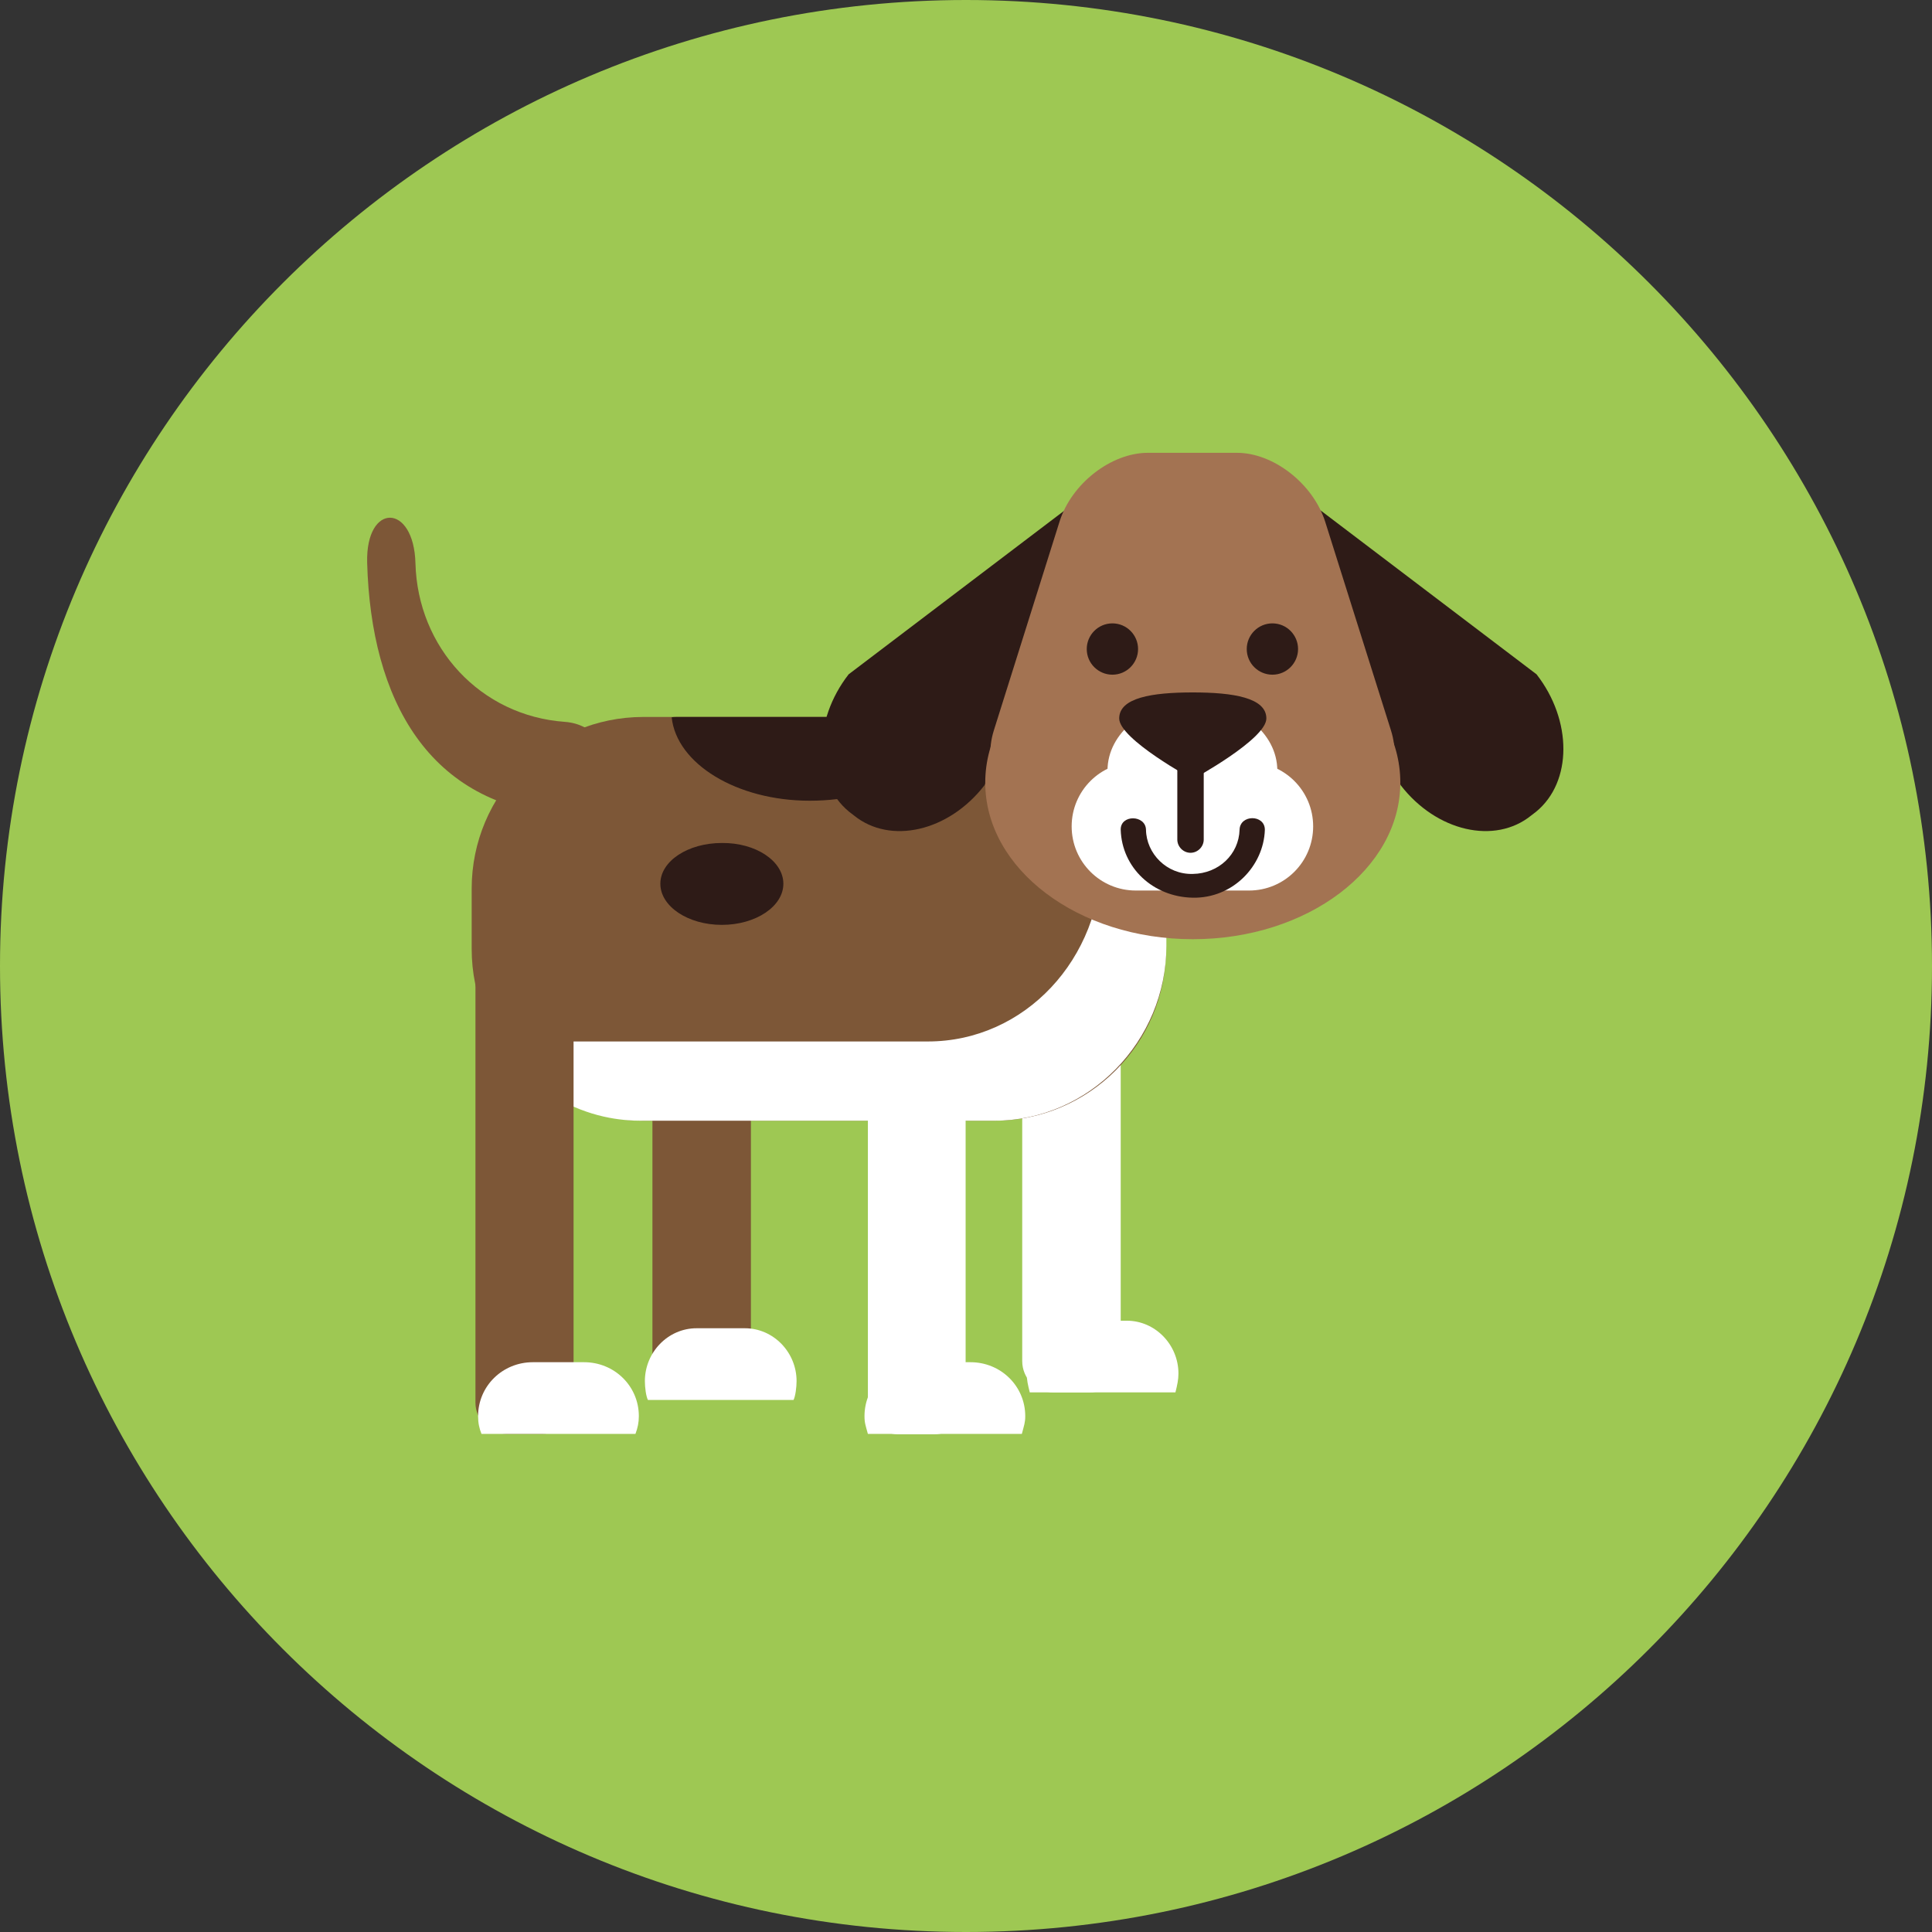 <?xml version="1.0" encoding="utf-8"?>
<!-- Generator: Adobe Illustrator 22.0.0, SVG Export Plug-In . SVG Version: 6.00 Build 0)  -->
<svg version="1.1" xmlns="http://www.w3.org/2000/svg" xmlns:xlink="http://www.w3.org/1999/xlink" x="0px" y="0px"
	 viewBox="0 0 512 512" style="enable-background:new 0 0 512 512;" xml:space="preserve">
<rect x="0" y="0" width="512" height="512" fill="#333333" stroke="none"/>
<style type="text/css">
	.st0{fill:#E1902B;}
	.st1{fill:#3D2A3D;}
	.st2{fill:#E7AD84;}
	.st3{fill:#2961A5;}
	.st4{fill:#FFD66C;}
	.st5{fill:#A18FA1;}
	.st6{fill:#DB4646;}
	.st7{fill:#78BEDE;}
	.st8{fill:#43B06D;}
	.st9{fill:#9EC853;}
	.st10{fill:#217D44;}
	.st11{fill:#DBDBDB;}
	.st12{fill:#FFFFFF;}
	.st13{fill:#C41E1E;}
	.st14{fill:#B9BDC2;}
	.st15{fill:#856685;}
	.st16{fill:#E8E8E8;}
	.st17{fill:#BDBDBD;}
	.st18{fill:#839797;}
	.st19{fill:#D9D9D9;}
	.st20{fill:#F0F0F0;}
	.st21{fill:#BFBFBF;}
	.st22{fill:#706470;}
	.st23{fill:#4B1E4C;}
	.st24{fill:#614F61;}
	.st25{fill:#A37352;}
	.st26{fill:#7A6C7A;}
	.st27{fill:#919191;}
	.st28{fill:#6E6E6E;}
	.st29{fill:#B8B8B8;}
	.st30{fill:#FF826E;}
	.st31{fill:#7D5737;}
	.st32{fill:#2E1B17;}
	.st33{fill:#483324;}
	.st34{fill:#9E9E9E;}
	.st35{fill:#7D6F7D;}
	.st36{fill:#6B4A6B;}
	.st37{fill:#4A80C2;}
	.st38{fill:#B34B0F;}
	.st39{fill:#FFC682;}
	.st40{clip-path:url(#SVGID_2_);fill:#DBDBDB;}
	.st41{fill:#FFDBC5;}
	.st42{fill:#E3E3E3;}
	.st43{clip-path:url(#SVGID_4_);}
	.st44{clip-path:url(#SVGID_6_);fill:#DBDBDB;}
	.st45{clip-path:url(#SVGID_8_);}
	.st46{fill:#E8B494;}
	.st47{fill:#F2D7C4;}
	.st48{fill:#5D5660;}
	.st49{fill:#3B2D3F;}
	.st50{fill:#756275;}
	.st51{fill:#E1622B;}
	.st52{fill:#F0E9E9;}
	.st53{fill:#4D917B;}
	.st54{fill:#C4C4C4;}
	.st55{fill:#14855A;}
	.st56{fill:#C21B1B;}
</style>
<g id="Layer_9">
	<path class="st9" d="M0,256C0,114.6,114.6,0,256,0c141.4,0,256,114.6,256,256c0,141.4-114.6,256-256,256C114.6,512,0,397.4,0,256z"
		/>
</g>
<g id="Layer_7">
	<g>
		<path class="st12" d="M297,360.7c0,4.6-3.7,8.3-8.3,8.3h-9.5c-4.6,0-8.3-3.7-8.3-8.3V244.3c0-4.6,3.7-8.3,8.3-8.3h9.5
			c4.6,0,8.3,3.7,8.3,8.3V360.7z"/>
		<path class="st31" d="M199,360.7c0,4.6-3.7,8.3-8.3,8.3h-9.5c-4.6,0-8.3-3.7-8.3-8.3V244.3c0-4.6,3.7-8.3,8.3-8.3h9.5
			c4.6,0,8.3,3.7,8.3,8.3V360.7z"/>
		<g>
			<path class="st31" d="M309,251.5c0,25.1-20.4,45.5-45.5,45.5h-93c-25.1,0-45.5-20.4-45.5-45.5v-16c0-25.1,20.4-45.5,45.5-45.5h93
				c25.1,0,45.5,20.4,45.5,45.5V251.5z"/>
			<path class="st12" d="M291.1,199.6c0.7,3.5,0.9,7.1,0.9,10.9v16.4c0,27.3-20.5,49.1-46.1,49.1h-96c-7.6,0-14.7-1.5-21-4.9
				c7.4,15,22.9,25.9,40.8,25.9h93.8c25.1,0,45.6-21.1,45.6-46.3v-15.2C309,220.9,301.8,207.9,291.1,199.6z"/>
		</g>
		<path class="st31" d="M152,371.7c0,4.6-3.7,8.3-8.3,8.3h-9.4c-4.6,0-8.3-3.7-8.3-8.3V255.3c0-4.6,3.7-8.3,8.3-8.3h9.4
			c4.6,0,8.3,3.7,8.3,8.3V371.7z"/>
		<path class="st12" d="M233.2,286c-1.4,0-2.2-0.5-3.2-1.1v86.9c0,4.6,3.5,8.3,8,8.3h9.6c4.6,0,8.3-3.7,8.3-8.3V286H233.2z"/>
		<g>
			<path class="st31" d="M149.7,191.3c-22.4-1.6-39-19.7-39.6-42c-0.4-16-13.2-16.2-12.8-0.2c1,36.4,16.3,64.5,52.4,67
				C165.7,217.3,165.6,192.5,149.7,191.3L149.7,191.3z"/>
		</g>
		<path class="st32" d="M214.6,212.2c19.5,0,35.4-9.2,36.6-22.2h-71.7c-0.5,0-1,0-1.5,0.1C179.3,202.4,195.2,212.2,214.6,212.2z"/>
		<path class="st32" d="M207.6,234.2c0,6-7.3,10.9-16.3,10.9c-9,0-16.3-4.9-16.3-10.9c0-6,7.3-10.8,16.3-10.8
			C200.3,223.3,207.6,228.2,207.6,234.2z"/>
		<path class="st12" d="M210.3,371c0.5-1,0.8-3.4,0.8-5c0-7.6-6.1-14-13.7-14h-12.8c-7.6,0-13.7,6.4-13.7,14c0,1.7,0.3,4,0.8,5
			H210.3z"/>
		<path class="st12" d="M168.4,380c0.6-1.6,0.9-3,0.9-4.7c0-8-6.5-14.3-14.5-14.3h-13.6c-8,0-14.5,6.3-14.5,14.3
			c0,1.8,0.3,3.2,0.9,4.7H168.4z"/>
		<path class="st12" d="M311.5,369c0.5-2,0.8-3.4,0.8-5c0-7.6-6.1-14-13.7-14h-12.8c-7.6,0-13.7,6.4-13.7,14c0,1.7,0.3,3,0.8,5
			H311.5z"/>
		<path class="st12" d="M270.8,380c0.6-2.3,0.9-3,0.9-4.7c0-8-6.5-14.3-14.5-14.3h-13.6c-8,0-14.5,6.3-14.5,14.3
			c0,1.8,0.3,2.5,0.9,4.7H270.8z"/>
		<g>
			<g>
				<path class="st32" d="M292.1,127.7l-67.2,51c-9.5,12.2-9.5,28.5,0.1,36.4l1.3,1c9.6,7.8,25.1,4.3,34.6-8l33.6-78.5L292.1,127.7z
					"/>
				<path class="st32" d="M340,127.7l67.2,51c9.5,12.2,9.5,28.5-0.1,36.4l-1.3,1c-9.6,7.8-25.1,4.3-34.6-8l-33.6-78.5L340,127.7z"/>
			</g>
			<path class="st25" d="M304.2,120c-9.7,0-20.2,8.1-23.4,18.2l-17.4,55.3c-3.2,10.1,2.1,18.5,11.8,18.5h81.6
				c9.7,0,15-8.5,11.8-18.5l-17.4-55.2c-3.2-10.1-13.7-18.3-23.4-18.3H304.2z"/>
			<path class="st25" d="M371.1,207.4c0,22.9-24.6,41.5-55,41.5c-30.4,0-55-18.6-55-41.5c0-22.9,24.6-41.5,55-41.5
				C346.4,165.9,371.1,184.4,371.1,207.4z"/>
			<g>
				<path class="st32" d="M301.6,172c0,3.7-3,6.8-6.8,6.8c-3.7,0-6.8-3-6.8-6.8c0-3.7,3-6.8,6.8-6.8
					C298.6,165.2,301.6,168.3,301.6,172z"/>
				<path class="st32" d="M344,172c0,3.7-3,6.8-6.8,6.8c-3.7,0-6.8-3-6.8-6.8c0-3.7,3-6.8,6.8-6.8C341,165.2,344,168.3,344,172z"/>
			</g>
			<path class="st12" d="M348,219c0,9.4-7.6,17-17,17h-30c-9.4,0-17-7.6-17-17l0,0c0-9.4,7.6-17,17-17h30
				C340.4,202,348,209.6,348,219L348,219z"/>
			<path class="st12" d="M338.5,204.2c0,10-10.1,18.1-22.5,18.1s-22.5-8.1-22.5-18.1c0-10,10.1-18.1,22.5-18.1
				S338.5,194.2,338.5,204.2z"/>
			<g>
				<path class="st32" d="M335.6,190.4c0,5.5-19.5,16.1-19.5,16.1s-19.5-10.6-19.5-16.1c0-5.5,8.7-6.9,19.5-6.9
					C326.8,183.5,335.6,184.9,335.6,190.4z"/>
				<path class="st32" d="M319,222.5c0,1.9-1.6,3.5-3.5,3.5l0,0c-1.9,0-3.5-1.6-3.5-3.5v-20c0-1.9,1.6-3.5,3.5-3.5l0,0
					c1.9,0,3.5,1.6,3.5,3.5V222.5z"/>
			</g>
			<g>
				<path class="st32" d="M328.5,219.9c-0.2,6.5-5.5,11.6-12.4,11.7c-6.9,0.2-12.3-5.4-12.4-11.7c-0.1-4-6.8-4.1-6.7,0
					c0.3,10,8.5,17.8,19.1,18c10.6,0.2,18.8-8.4,19.1-18C335.2,215.8,328.6,215.8,328.5,219.9L328.5,219.9z"/>
			</g>
		</g>
	</g>
</g>
</svg>
